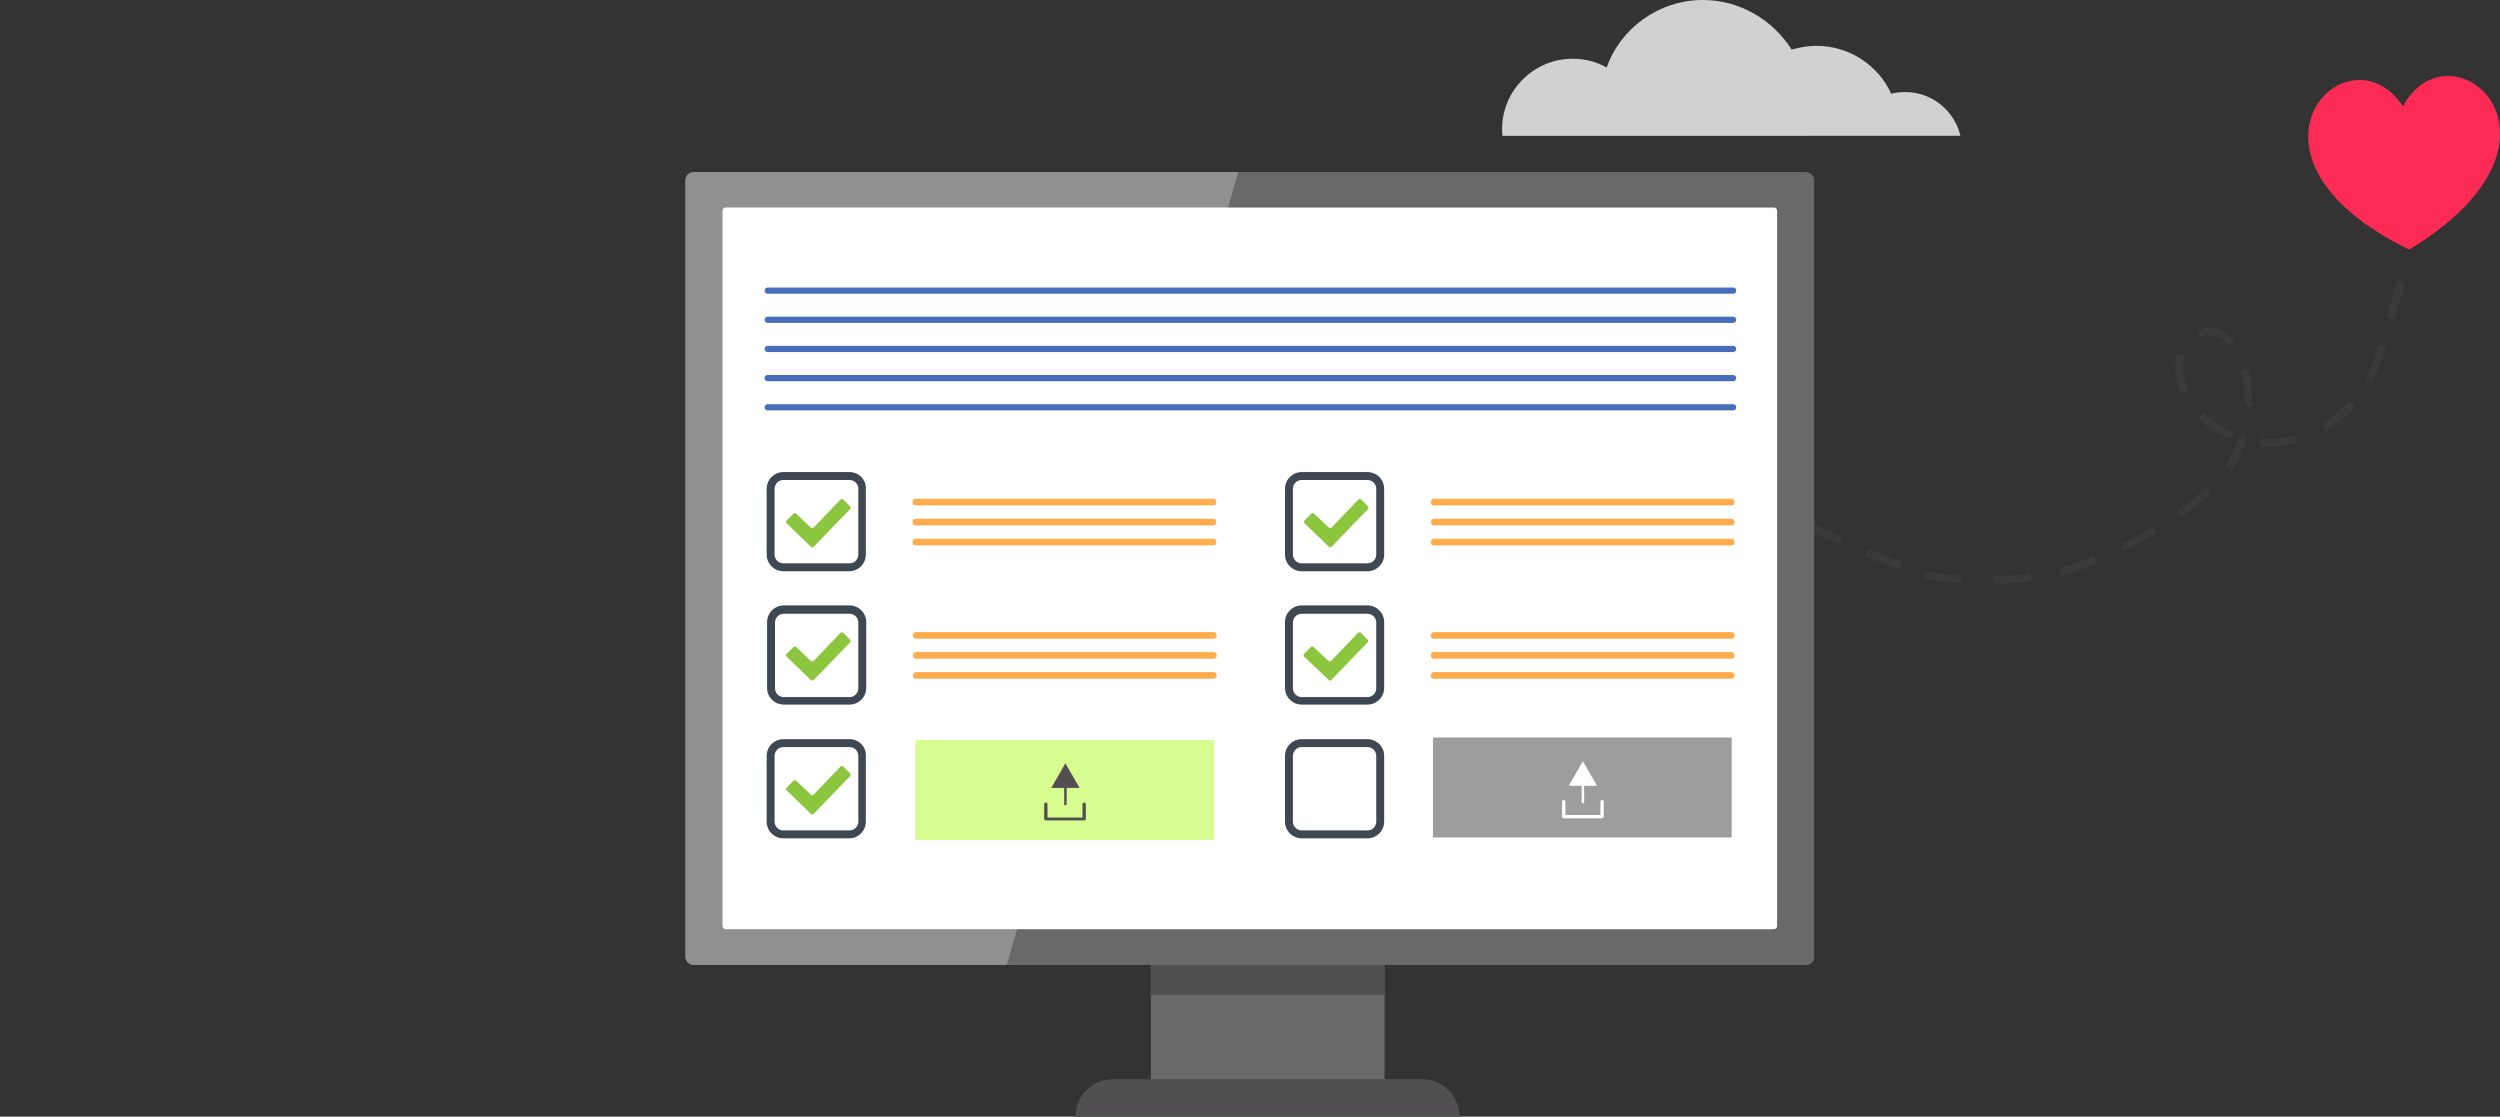 <?xml version="1.0" encoding="UTF-8"?>
<svg xmlns="http://www.w3.org/2000/svg" xmlns:xlink="http://www.w3.org/1999/xlink" version="1.1" id="Layer_1" x="0px" y="0px" viewBox="0 0 600 268" style="enable-background:new 0 0 600 268;" xml:space="preserve">
<rect x="0" y="0" width="600" height="268" fill="#333333" stroke="none"/>
<style type="text/css">
	.st0{fill:#3A3A3A;}
	.st1{fill:#FB2B55;}
	.st2{fill:#D1D1D3;}
	.st3{fill:#696969;}
	.st4{fill:#90918E;}
	.st5{fill:#FFFFFF;}
	.st6{fill:#514F51;}
	.st7{fill:#FFAC4D;stroke:#FFAC4D;stroke-miterlimit:10;}
	.st8{fill:#3F4752;}
	.st9{fill:#8CC63F;}
	.st10{fill:#D7FC90;}
	.st11{fill:#9D9D9E;}
	.st12{fill:#476EBA;stroke:#476EBA;stroke-miterlimit:10;}
</style>
<g>
	<g>
		<g>
			<g>
				<g>
					<g>
						<path class="st0" d="M510,131.6l-0.4-0.8c2.1-1,4.4-2.3,6.9-3.8l0.5,0.7C514.5,129.2,512.1,130.5,510,131.6z M523.6,123.2        l-0.5-0.7c2.3-1.6,4.5-3.3,6.3-4.8l0.6,0.7C528.1,119.9,525.9,121.6,523.6,123.2z M535.5,112.5l-0.7-0.4        c1.4-2.2,2.5-4.6,3.3-7.1l0.8,0.3C538.1,107.7,536.9,110.2,535.5,112.5z M550.9,105.9c-2.7,0.6-5.4,0.9-8,0.7v-0.9        c2.6,0.2,5.2-0.1,7.7-0.7L550.9,105.9z M558.4,102.8l-0.5-0.8c2.3-1.4,4.4-3,6.1-4.9l0.7,0.6        C562.9,99.8,560.8,101.4,558.4,102.8z M535.1,104.8c-2.5-1-4.9-2.6-6.8-4.4l0.6-0.7c1.8,1.7,4.1,3.2,6.5,4.2L535.1,104.8z         M569.3,91.1l-0.8-0.4c1-2,1.9-4.3,2.8-7.4l0.8,0.3C571.2,86.8,570.3,89,569.3,91.1z M540.2,97.2h-0.9        c0.1-2.7-0.1-5.3-0.8-7.8l0.8-0.2C540,91.7,540.2,94.4,540.2,97.2z M523.7,93.6c-0.2-0.5-0.3-1-0.5-1.5        c-0.1-0.1-0.1-0.2-0.1-0.4c-0.6-2.2-0.6-4.4-0.2-6.2l0.9,0.2c-0.4,1.7-0.3,3.8,0.2,5.8c0.1,0.1,0.1,0.2,0.1,0.4        c0.1,0.5,0.3,0.9,0.4,1.4L523.7,93.6z M574.4,75.9l-0.8-0.2l0.6-2.2c0.5-1.8,1.1-3.6,1.6-5.5l0.8,0.3        c-0.5,1.8-1.1,3.6-1.6,5.5L574.4,75.9z M535.1,82.4c-1.4-1.6-3-2.4-4.7-2.5c-0.6,0-1.4,0.1-2,0.3l-0.3-0.8        c0.8-0.3,1.6-0.4,2.3-0.3c1.9,0,3.8,1,5.3,2.7L535.1,82.4z"></path>
						<g>
							<path class="st0" d="M510.4,131.4c-0.1-0.2-0.2-0.5-0.4-0.8c-0.1,0.2-0.2,0.4-0.3,0.6c2.4-1.1,4.7-2.4,7.1-3.9         c-0.2,0-0.4-0.1-0.6-0.1c0.1,0.2,0.3,0.5,0.5,0.7c0-0.2,0.1-0.4,0.1-0.6c-2.3,1.3-4.5,2.7-6.9,3.8c-0.5,0.2-0.2,1.2,0.3,0.9         c2.4-1.2,4.8-2.5,7.1-3.9c0.2-0.1,0.2-0.5,0.1-0.6c-0.1-0.2-0.3-0.5-0.5-0.7c-0.1-0.2-0.5-0.2-0.6-0.1         c-2.2,1.3-4.5,2.7-6.8,3.8c-0.2,0.1-0.4,0.4-0.3,0.6c0.1,0.2,0.2,0.5,0.4,0.8C509.8,132.2,510.6,131.9,510.4,131.4z"></path>
							<path class="st0" d="M524,123c-0.2-0.2-0.3-0.5-0.5-0.7c0,0.2-0.1,0.4-0.1,0.6c2.2-1.5,4.3-3.2,6.3-4.8         c-0.2,0-0.4-0.1-0.6-0.1c0.2,0.2,0.4,0.5,0.6,0.7c0-0.2,0.1-0.4,0.1-0.6c-2,1.7-4.2,3.3-6.4,4.9c-0.5,0.3,0,1.1,0.5,0.8         c2.2-1.6,4.3-3.2,6.4-4.9c0.2-0.2,0.3-0.4,0.1-0.6s-0.4-0.5-0.6-0.7c-0.2-0.2-0.4-0.3-0.6-0.1c-2,1.7-4.2,3.3-6.3,4.8         c-0.2,0.1-0.3,0.5-0.1,0.6c0.2,0.2,0.3,0.5,0.5,0.7C523.6,124,524.4,123.4,524,123z"></path>
							<path class="st0" d="M535.7,112c-0.3-0.1-0.5-0.3-0.7-0.4c0.1,0.2,0.1,0.4,0.2,0.6c1.4-2.3,2.6-4.7,3.3-7.2         c-0.2,0.1-0.4,0.3-0.6,0.4c0.3,0.1,0.6,0.1,0.8,0.3c-0.1-0.2-0.3-0.4-0.4-0.6c-0.8,2.5-1.9,5-3.3,7.2c-0.1,0.2,0,0.5,0.2,0.6         s0.5,0,0.6-0.2c1.5-2.3,2.6-4.8,3.4-7.5c0.1-0.3-0.1-0.5-0.4-0.6c-0.3-0.1-0.6-0.1-0.8-0.3c-0.3-0.1-0.5,0.1-0.6,0.4         c-0.8,2.5-1.8,4.8-3.2,7c-0.2,0.2,0.1,0.5,0.2,0.6c0.3,0.1,0.5,0.3,0.7,0.4s0.5,0,0.6-0.2C536.1,112.4,535.9,112.2,535.7,112         z"></path>
							<path class="st0" d="M550.8,105.4c-2.5,0.6-5.2,0.9-7.8,0.7c0.1,0.2,0.3,0.4,0.4,0.6c0-0.3,0-0.6,0-0.9         c-0.2,0.1-0.4,0.3-0.6,0.4C545.5,106.3,548.2,106.1,550.8,105.4c-0.2-0.1-0.4-0.2-0.6-0.3c0.1,0.3,0.2,0.6,0.2,0.8         c0.2,0.6,1,0.3,0.9-0.3c-0.1-0.3-0.2-0.6-0.2-0.8c-0.1-0.3-0.4-0.3-0.6-0.3c-2.5,0.6-5,0.9-7.5,0.7c-0.2,0-0.5,0.1-0.6,0.4         c0,0.3,0,0.6,0,0.9c0,0.2,0.1,0.5,0.4,0.6c2.8,0.2,5.6-0.1,8.3-0.7C551.7,106.2,551.4,105.3,550.8,105.4z"></path>
							<path class="st0" d="M558.8,102.5c-0.1-0.2-0.3-0.5-0.5-0.8c0,0.2-0.1,0.4-0.1,0.6c2.3-1.4,4.4-3,6.2-5c-0.2,0-0.5,0-0.7,0.1         c0.2,0.2,0.5,0.4,0.7,0.6c0-0.2,0-0.5-0.1-0.7c-1.8,1.9-4,3.6-6.2,4.9c-0.5,0.3,0,1.1,0.5,0.8c2.4-1.4,4.5-3.1,6.4-5.1         c0.2-0.2,0.1-0.5-0.1-0.7c-0.2-0.2-0.5-0.4-0.7-0.6s-0.5-0.1-0.7,0.1c-1.8,1.9-3.8,3.5-6,4.8c-0.2,0.1-0.2,0.5-0.1,0.6         c0.1,0.2,0.3,0.5,0.5,0.8C558.3,103.6,559.1,103.1,558.8,102.5z"></path>
							<path class="st0" d="M535.3,104.3c-2.4-1.1-4.7-2.5-6.6-4.3c0,0.2,0,0.5,0.1,0.7c0.2-0.2,0.4-0.4,0.6-0.7         c-0.2,0-0.5,0-0.7,0.1C530.5,101.8,532.8,103.3,535.3,104.3c-0.1-0.2-0.2-0.4-0.3-0.6c-0.1,0.3-0.2,0.5-0.3,0.8         c-0.2,0.5,0.6,0.9,0.8,0.4c0.1-0.3,0.2-0.5,0.3-0.8c0.1-0.2,0-0.5-0.2-0.6c-2.4-1-4.5-2.4-6.4-4.2c-0.2-0.2-0.5-0.1-0.7,0.1         s-0.4,0.4-0.6,0.7c-0.2,0.2-0.1,0.5,0.1,0.7c2,1.9,4.4,3.4,6.9,4.4C535.4,105.3,535.8,104.5,535.3,104.3z"></path>
							<path class="st0" d="M569.5,90.7c-0.3-0.1-0.5-0.2-0.8-0.4c0.1,0.2,0.1,0.4,0.2,0.6c1.2-2.4,2.1-4.9,2.9-7.5         c-0.2,0.1-0.4,0.3-0.6,0.4c0.3,0.1,0.6,0.1,0.8,0.3c-0.1-0.2-0.3-0.4-0.4-0.6c-0.8,2.5-1.7,5-2.8,7.4         c-0.2,0.5,0.6,0.9,0.8,0.4c1.2-2.4,2.1-5,2.9-7.6c0.1-0.3-0.2-0.5-0.4-0.6c-0.3-0.1-0.6-0.1-0.8-0.3         c-0.3-0.1-0.5,0.2-0.6,0.4c-0.8,2.5-1.6,4.9-2.8,7.3c-0.1,0.2,0,0.5,0.2,0.6c0.3,0.1,0.5,0.2,0.8,0.4         C569.6,91.8,570,91,569.5,90.7z"></path>
							<path class="st0" d="M540.1,96.7c-0.3,0-0.6,0-0.9,0c0.1,0.2,0.3,0.3,0.5,0.4c0.1-2.7-0.2-5.3-0.9-7.9         c-0.1,0.2-0.2,0.4-0.3,0.6c0.3-0.1,0.6-0.2,0.8-0.2c-0.2-0.1-0.4-0.2-0.6-0.3c0.6,2.6,0.9,5.3,0.8,7.9c0,0.6,0.9,0.5,0.9-0.1         c0.1-2.7-0.2-5.5-0.8-8.2c-0.1-0.3-0.4-0.3-0.6-0.3c-0.3,0.1-0.6,0.2-0.8,0.2c-0.3,0.1-0.3,0.4-0.3,0.6         c0.6,2.5,0.9,5.1,0.8,7.7c0,0.2,0.3,0.4,0.5,0.4c0.3,0,0.6,0,0.9,0C540.8,97.6,540.7,96.7,540.1,96.7z"></path>
							<path class="st0" d="M524.1,93.4c-1-2.5-1.3-5.2-0.7-7.9c-0.2,0.1-0.4,0.3-0.6,0.4c0.3,0.1,0.6,0.1,0.9,0.2         c-0.1-0.2-0.3-0.4-0.4-0.6C522.7,88.1,523.1,90.9,524.1,93.4c0-0.2,0.1-0.4,0.2-0.6c-0.3,0.1-0.5,0.2-0.8,0.3         c-0.5,0.2-0.2,1.1,0.3,0.9c0.3-0.1,0.5-0.2,0.8-0.3c0.3-0.1,0.4-0.4,0.3-0.6c-0.9-2.3-1.3-4.9-0.7-7.3         c0.1-0.3-0.1-0.5-0.4-0.6c-0.3-0.1-0.6-0.1-0.9-0.2c-0.3-0.1-0.5,0.1-0.6,0.4c-0.6,2.8-0.2,5.7,0.8,8.3         C523.5,94.3,524.4,94,524.1,93.4z"></path>
							<path class="st0" d="M574.5,75.5c-0.3-0.1-0.6-0.1-0.8-0.2c0.1,0.2,0.3,0.4,0.4,0.6c0.7-2.6,1.5-5.1,2.2-7.7         c-0.2,0.1-0.4,0.3-0.6,0.4c0.3,0.1,0.6,0.1,0.8,0.3c-0.1-0.2-0.3-0.4-0.4-0.6c-0.8,2.5-1.5,5.1-2.2,7.7         c-0.2,0.6,0.8,0.8,0.9,0.2c0.7-2.6,1.5-5.1,2.2-7.7c0.1-0.3-0.1-0.5-0.4-0.6c-0.3-0.1-0.6-0.1-0.8-0.3         c-0.3-0.1-0.5,0.1-0.6,0.4c-0.8,2.5-1.5,5.1-2.2,7.7c-0.1,0.3,0.1,0.5,0.4,0.6c0.3,0.1,0.6,0.1,0.8,0.2         C574.9,76.6,575.1,75.7,574.5,75.5z"></path>
							<path class="st0" d="M535.5,82.1c-0.9-1-1.9-1.8-3.2-2.3s-2.7-0.5-4,0c0.2,0.1,0.4,0.2,0.6,0.3c-0.1-0.3-0.2-0.5-0.3-0.8         c-0.1,0.2-0.2,0.4-0.3,0.6c1.3-0.5,2.6-0.4,3.9,0c1.2,0.5,2.2,1.2,3.1,2.2c0-0.2,0.1-0.4,0.1-0.6c-0.2,0.2-0.4,0.4-0.7,0.6         c-0.2,0.2-0.3,0.4-0.1,0.6c0.1,0.2,0.5,0.3,0.6,0.1c0.2-0.2,0.4-0.4,0.7-0.6c0.2-0.2,0.3-0.4,0.1-0.6c-1-1.1-2.2-2-3.5-2.5         c-1.5-0.5-3.1-0.5-4.6,0c-0.3,0.1-0.4,0.4-0.3,0.6c0.1,0.3,0.2,0.5,0.3,0.8s0.4,0.4,0.6,0.3c1.1-0.3,2.3-0.4,3.4,0         c1.1,0.4,2,1.1,2.7,1.9c0.2,0.2,0.4,0.3,0.6,0.1C535.6,82.6,535.7,82.3,535.5,82.1z"></path>
						</g>
					</g>
				</g>
				<path class="st0" d="M495.6,137.5c-0.1-0.3-0.1-0.6-0.2-0.9c-0.1,0.2-0.2,0.4-0.3,0.6c2.6-0.6,5.1-1.4,7.5-2.7      c-0.2,0-0.5-0.2-0.7-0.2c0.1,0.3,0.3,0.5,0.4,0.8c0-0.2,0.2-0.5,0.2-0.7c-2.3,1.3-4.9,2.1-7.5,2.7c-0.6,0.1-0.3,1,0.3,0.9      c2.7-0.5,5.3-1.5,7.7-2.8c0.2-0.1,0.3-0.4,0.2-0.7c-0.1-0.3-0.3-0.5-0.4-0.8c-0.1-0.2-0.4-0.3-0.7-0.2c-2.3,1.2-4.7,2.1-7.3,2.6      c-0.2,0.1-0.4,0.4-0.3,0.6c0.1,0.3,0.1,0.6,0.2,0.9C494.8,138.3,495.7,138.1,495.6,137.5z"></path>
				<path class="st0" d="M479.6,139.5c0-0.3,0.1-0.6,0-0.9c-0.1,0.2-0.3,0.3-0.4,0.5c2.6,0.1,5.3-0.1,7.9-0.7      c-0.2-0.1-0.4-0.3-0.6-0.3c0.1,0.3,0.1,0.6,0.2,0.9c0.1-0.2,0.3-0.4,0.3-0.6c-2.6,0.6-5.3,0.8-7.9,0.7c-0.6,0-0.6,0.9,0,0.9      c2.7,0.2,5.5-0.1,8.1-0.7c0.3-0.1,0.4-0.4,0.3-0.6c-0.1-0.3-0.1-0.6-0.2-0.9c-0.1-0.3-0.4-0.4-0.6-0.3c-2.5,0.6-5.1,0.8-7.7,0.6      c-0.2,0-0.5,0.3-0.4,0.5c0,0.3-0.1,0.6,0,0.9C478.6,140.2,479.5,140.1,479.6,139.5z"></path>
				<path class="st0" d="M462.8,138.5c0.1-0.3,0.2-0.5,0.2-0.9c-0.1,0.1-0.4,0.2-0.5,0.4c2.6,0.7,5.2,1,7.9,0.9      c-0.2-0.1-0.3-0.3-0.5-0.4c0,0.3,0,0.6,0,0.9c0.1-0.2,0.3-0.3,0.4-0.5c-2.7,0.1-5.3-0.3-7.9-1c-0.6-0.1-0.7,0.8-0.2,0.9      c2.6,0.7,5.4,1,8.1,1c0.3,0,0.4-0.3,0.4-0.5c0-0.3,0-0.6,0-0.9c0-0.3-0.3-0.4-0.5-0.4c-2.6,0.1-5.2-0.3-7.7-0.9      c-0.2,0-0.5,0.2-0.5,0.4c-0.1,0.3-0.2,0.5-0.2,0.9C461.7,139,462.7,139.1,462.8,138.5z"></path>
				<path class="st0" d="M448.7,133.4c0.1-0.2,0.3-0.5,0.4-0.8c-0.2,0.1-0.4,0.1-0.6,0.2c2.3,1.3,4.8,2.3,7.4,2.9      c-0.1-0.2-0.2-0.4-0.4-0.6c-0.1,0.3-0.1,0.6-0.2,0.9c0.2-0.1,0.4-0.2,0.6-0.4c-2.6-0.6-5.1-1.6-7.4-2.9      c-0.5-0.3-0.9,0.5-0.4,0.8c2.4,1.4,5,2.3,7.6,3c0.3,0,0.5-0.2,0.6-0.4c0.1-0.3,0.1-0.6,0.2-0.9c0-0.3-0.2-0.5-0.4-0.6      c-2.5-0.6-4.9-1.5-7.2-2.8c-0.2-0.1-0.5,0-0.6,0.2s-0.3,0.5-0.4,0.8C447.6,133.5,448.4,133.9,448.7,133.4z"></path>
				<path class="st0" d="M434.5,126.4c0.1-0.2,0.4-0.5,0.5-0.7c-0.2,0.1-0.4,0.1-0.6,0.2c2.2,1.5,4.5,2.7,7.1,3.6      c-0.1-0.2-0.2-0.4-0.3-0.6c-0.1,0.3-0.2,0.6-0.3,0.9c0.2-0.1,0.4-0.2,0.6-0.3c-2.5-0.8-4.9-2.1-7.1-3.6c-0.5-0.3-1,0.5-0.5,0.8      c2.2,1.6,4.7,2.8,7.3,3.7c0.3,0.1,0.5-0.1,0.6-0.3c0.1-0.3,0.2-0.6,0.3-0.9c0.1-0.3-0.1-0.5-0.3-0.6c-2.4-0.8-4.8-2-6.9-3.5      c-0.2-0.1-0.5,0-0.6,0.2s-0.4,0.5-0.5,0.7C433.3,126.5,434.1,126.9,434.5,126.4z"></path>
			</g>
		</g>
		<path class="st1" d="M576.7,25.5c-13.3-20-44.5,12,1.5,34.4C622,33.4,588.2,4.4,576.7,25.5L576.7,25.5z"></path>
	</g>
</g>
<path class="st2" d="M470.5,32.6c-1.4-6-6.8-10.5-13.2-10.5c-1.1,0-2.4,0.1-3.4,0.4c-3.1-6.8-10-11.5-18-11.5  c-2.1,0-4.1,0.4-5.9,0.9C425.5,4.8,417.6,0,408.7,0c-10.6,0-19.8,6.8-23.1,16.2c-2.5-1.4-5.2-2.1-8.2-2.1c-9.2,0-16.9,7.5-16.9,16.9  c0,0.5,0,1.1,0.1,1.6H470.5L470.5,32.6z"></path>
<g>
	<path class="st3" d="M433.4,231.6H166.5c-1.1,0-2-0.9-2-2V43.3c0-1.1,0.9-2,2-2h266.9c1.1,0,2,0.9,2,2v186.3   C435.5,230.7,434.6,231.6,433.4,231.6z"></path>
	<path class="st4" d="M241.6,231.6h-75.1c-1.1,0-2-0.9-2-2V43.3c0-1.1,0.9-2,2-2h130.7L241.6,231.6z"></path>
	<path class="st5" d="M425.7,223H174.2c-0.4,0-0.8-0.3-0.8-0.8V50.6c0-0.4,0.3-0.8,0.8-0.8h251.5c0.4,0,0.8,0.3,0.8,0.8v171.6   C426.5,222.7,426.2,223,425.7,223z"></path>
	<rect x="276.2" y="231.6" class="st3" width="56.1" height="28.8"></rect>
	<path class="st6" d="M341.4,259h-74.3c-4.9,0-9,4-9,9h92.2C350.3,263.1,346.3,259,341.4,259z"></path>
	<rect x="276.2" y="231.6" class="st6" width="56.1" height="7.2"></rect>
	<g>
		<g>
			<g>
				<path class="st7" d="M291.2,120.8h-71.5c-0.1,0-0.2-0.1-0.2-0.2v-0.2c0-0.1,0.1-0.2,0.2-0.2h71.5c0.1,0,0.2,0.1,0.2,0.2v0.2      C291.4,120.7,291.3,120.8,291.2,120.8z"></path>
				<path class="st7" d="M291.2,125.6h-71.5c-0.1,0-0.2-0.1-0.2-0.2v-0.2c0-0.1,0.1-0.2,0.2-0.2h71.5c0.1,0,0.2,0.1,0.2,0.2v0.2      C291.4,125.5,291.3,125.6,291.2,125.6z"></path>
				<path class="st7" d="M291.2,130.4h-71.5c-0.1,0-0.2-0.1-0.2-0.2V130c0-0.1,0.1-0.2,0.2-0.2h71.5c0.1,0,0.2,0.1,0.2,0.2v0.2      C291.4,130.3,291.3,130.4,291.2,130.4z"></path>
			</g>
			<g>
				<path class="st8" d="M203.9,115.2c1.1,0,2.1,0.9,2.1,2.1v15.8c0,1.1-0.9,2.1-2.1,2.1H188c-1.1,0-2.1-0.9-2.1-2.1v-15.8      c0-1.1,0.9-2.1,2.1-2.1L203.9,115.2 M203.9,113.3H188c-2.2,0-4,1.8-4,4v15.8c0,2.2,1.8,4,4,4h15.8c2.2,0,4-1.8,4-4v-15.8      C207.9,115.1,206.1,113.3,203.9,113.3L203.9,113.3z"></path>
			</g>
			<g>
				<g>
					<path class="st9" d="M194.6,131.2l-5.8-5.6c-0.2-0.2-0.2-0.5,0-0.7l1.6-1.6c0.2-0.2,0.5-0.2,0.7,0l3.5,3.3       c0.2,0.2,0.5,0.2,0.7,0l6.4-6.7c0.2-0.2,0.5-0.2,0.7,0l1.6,1.6c0.2,0.2,0.2,0.5,0,0.7l-8.7,9       C195.1,131.4,194.8,131.4,194.6,131.2z"></path>
				</g>
			</g>
		</g>
		<g>
			<g>
				<path class="st8" d="M203.9,179.3c1.1,0,2.1,0.9,2.1,2.1v15.8c0,1.1-0.9,2.1-2.1,2.1H188c-1.1,0-2.1-0.9-2.1-2.1v-15.8      c0-1.1,0.9-2.1,2.1-2.1H203.9 M203.9,177.4H188c-2.2,0-4,1.8-4,4v15.8c0,2.2,1.8,4,4,4h15.8c2.2,0,4-1.8,4-4v-15.8      C207.9,179.2,206.1,177.4,203.9,177.4L203.9,177.4z"></path>
			</g>
			<g>
				<g>
					<path class="st9" d="M194.6,195.3l-5.8-5.6c-0.2-0.2-0.2-0.5,0-0.7l1.6-1.6c0.2-0.2,0.5-0.2,0.7,0l3.5,3.3       c0.2,0.2,0.5,0.2,0.7,0l6.4-6.7c0.2-0.2,0.5-0.2,0.7,0l1.6,1.6c0.2,0.2,0.2,0.5,0,0.7l-8.7,9       C195.1,195.5,194.8,195.5,194.6,195.3z"></path>
				</g>
			</g>
			<rect x="219.7" y="177.6" class="st10" width="71.7" height="24"></rect>
			<g>
				<g>
					<path class="st6" d="M260.2,196.9H251c-0.2,0-0.4-0.2-0.4-0.4V193c0-0.2,0.2-0.4,0.4-0.4s0.4,0.2,0.4,0.4v3.2h8.4V193       c0-0.2,0.2-0.4,0.4-0.4s0.4,0.2,0.4,0.4v3.6C260.5,196.8,260.4,196.9,260.2,196.9z"></path>
				</g>
				<path class="st6" d="M259.1,189.1l-3.4-5.9l-3.4,5.9h3.1v3.9c0,0.2,0.2,0.3,0.3,0.3c0.2,0,0.3-0.2,0.3-0.3v-3.9H259.1z"></path>
			</g>
		</g>
		<g>
			<g>
				<g>
					<path class="st7" d="M291.3,152.8h-71.5c-0.1,0-0.2-0.1-0.2-0.2v-0.2c0-0.1,0.1-0.2,0.2-0.2h71.5c0.1,0,0.2,0.1,0.2,0.2v0.2       C291.5,152.8,291.4,152.8,291.3,152.8z"></path>
					<path class="st7" d="M291.3,157.6h-71.5c-0.1,0-0.2-0.1-0.2-0.2v-0.2c0-0.1,0.1-0.2,0.2-0.2h71.5c0.1,0,0.2,0.1,0.2,0.2v0.2       C291.5,157.6,291.4,157.6,291.3,157.6z"></path>
					<path class="st7" d="M291.3,162.4h-71.5c-0.1,0-0.2-0.1-0.2-0.2V162c0-0.1,0.1-0.2,0.2-0.2h71.5c0.1,0,0.2,0.1,0.2,0.2v0.2       C291.5,162.3,291.4,162.4,291.3,162.4z"></path>
				</g>
				<g>
					<path class="st8" d="M203.9,147.3c1.1,0,2.1,0.9,2.1,2.1v15.8c0,1.1-0.9,2.1-2.1,2.1h-15.8c-1.1,0-2.1-0.9-2.1-2.1v-15.8       c0-1.1,0.9-2.1,2.1-2.1H203.9 M203.9,145.3h-15.8c-2.2,0-4,1.8-4,4v15.8c0,2.2,1.8,4,4,4h15.8c2.2,0,4-1.8,4-4v-15.8       C207.9,147.1,206.1,145.3,203.9,145.3L203.9,145.3z"></path>
				</g>
				<g>
					<g>
						<path class="st9" d="M194.6,163.2l-5.8-5.6c-0.2-0.2-0.2-0.5,0-0.7l1.6-1.6c0.2-0.2,0.5-0.2,0.7,0l3.5,3.3        c0.2,0.2,0.5,0.2,0.7,0l6.4-6.7c0.2-0.2,0.5-0.2,0.7,0l1.6,1.6c0.2,0.2,0.2,0.5,0,0.7l-8.7,9        C195.2,163.4,194.9,163.4,194.6,163.2z"></path>
					</g>
				</g>
			</g>
			<g>
				<g>
					<path class="st7" d="M415.6,120.8h-71.5c-0.1,0-0.2-0.1-0.2-0.2v-0.2c0-0.1,0.1-0.2,0.2-0.2h71.5c0.1,0,0.2,0.1,0.2,0.2v0.2       C415.8,120.7,415.7,120.8,415.6,120.8z"></path>
					<path class="st7" d="M415.6,125.6h-71.5c-0.1,0-0.2-0.1-0.2-0.2v-0.2c0-0.1,0.1-0.2,0.2-0.2h71.5c0.1,0,0.2,0.1,0.2,0.2v0.2       C415.8,125.5,415.7,125.6,415.6,125.6z"></path>
					<path class="st7" d="M415.6,130.4h-71.5c-0.1,0-0.2-0.1-0.2-0.2V130c0-0.1,0.1-0.2,0.2-0.2h71.5c0.1,0,0.2,0.1,0.2,0.2v0.2       C415.8,130.3,415.7,130.4,415.6,130.4z"></path>
				</g>
				<g>
					<path class="st8" d="M328.2,115.2c1.1,0,2.1,0.9,2.1,2.1v15.8c0,1.1-0.9,2.1-2.1,2.1h-15.8c-1.1,0-2.1-0.9-2.1-2.1v-15.8       c0-1.1,0.9-2.1,2.1-2.1L328.2,115.2 M328.2,113.3h-15.8c-2.2,0-4,1.8-4,4v15.8c0,2.2,1.8,4,4,4h15.8c2.2,0,4-1.8,4-4v-15.8       C332.2,115.1,330.4,113.3,328.2,113.3L328.2,113.3z"></path>
				</g>
				<g>
					<g>
						<path class="st9" d="M318.9,131.2l-5.8-5.6c-0.2-0.2-0.2-0.5,0-0.7l1.6-1.6c0.2-0.2,0.5-0.2,0.7,0l3.5,3.3        c0.2,0.2,0.5,0.2,0.7,0l6.4-6.7c0.2-0.2,0.5-0.2,0.7,0l1.6,1.6c0.2,0.2,0.2,0.5,0,0.7l-8.7,9        C319.5,131.4,319.1,131.4,318.9,131.2z"></path>
					</g>
				</g>
			</g>
			<g>
				<g>
					<path class="st7" d="M415.6,152.8h-71.5c-0.1,0-0.2-0.1-0.2-0.2v-0.2c0-0.1,0.1-0.2,0.2-0.2h71.5c0.1,0,0.2,0.1,0.2,0.2v0.2       C415.8,152.8,415.7,152.8,415.6,152.8z"></path>
					<path class="st7" d="M415.6,157.6h-71.5c-0.1,0-0.2-0.1-0.2-0.2v-0.2c0-0.1,0.1-0.2,0.2-0.2h71.5c0.1,0,0.2,0.1,0.2,0.2v0.2       C415.8,157.6,415.7,157.6,415.6,157.6z"></path>
					<path class="st7" d="M415.6,162.4h-71.5c-0.1,0-0.2-0.1-0.2-0.2V162c0-0.1,0.1-0.2,0.2-0.2h71.5c0.1,0,0.2,0.1,0.2,0.2v0.2       C415.8,162.3,415.7,162.4,415.6,162.4z"></path>
				</g>
				<g>
					<path class="st8" d="M328.2,147.3c1.1,0,2.1,0.9,2.1,2.1v15.8c0,1.1-0.9,2.1-2.1,2.1h-15.8c-1.1,0-2.1-0.9-2.1-2.1v-15.8       c0-1.1,0.9-2.1,2.1-2.1H328.2 M328.2,145.3h-15.8c-2.2,0-4,1.8-4,4v15.8c0,2.2,1.8,4,4,4h15.8c2.2,0,4-1.8,4-4v-15.8       C332.2,147.1,330.4,145.3,328.2,145.3L328.2,145.3z"></path>
				</g>
				<g>
					<g>
						<path class="st9" d="M318.9,163.2l-5.9-5.6c-0.2-0.2-0.2-0.5,0-0.7l1.6-1.6c0.2-0.2,0.5-0.2,0.7,0l3.5,3.3        c0.2,0.2,0.5,0.2,0.7,0l6.4-6.7c0.2-0.2,0.5-0.2,0.7,0l1.6,1.6c0.2,0.2,0.2,0.5,0,0.7l-8.7,9        C319.5,163.4,319.1,163.4,318.9,163.2z"></path>
					</g>
				</g>
			</g>
			<g>
				<g>
					<path class="st8" d="M328.2,179.3c1.1,0,2.1,0.9,2.1,2.1v15.8c0,1.1-0.9,2.1-2.1,2.1h-15.8c-1.1,0-2.1-0.9-2.1-2.1v-15.8       c0-1.1,0.9-2.1,2.1-2.1H328.2 M328.2,177.4h-15.8c-2.2,0-4,1.8-4,4v15.8c0,2.2,1.8,4,4,4h15.8c2.2,0,4-1.8,4-4v-15.8       C332.2,179.2,330.4,177.4,328.2,177.4L328.2,177.4z"></path>
				</g>
				<rect x="343.9" y="177" class="st11" width="71.7" height="24"></rect>
				<g>
					<g>
						<path class="st5" d="M384.4,196.4h-9.1c-0.2,0-0.4-0.2-0.4-0.4v-3.6c0-0.2,0.2-0.4,0.4-0.4s0.4,0.2,0.4,0.4v3.2h8.4v-3.2        c0-0.2,0.2-0.4,0.4-0.4s0.4,0.2,0.4,0.4v3.6C384.8,196.2,384.6,196.4,384.4,196.4z"></path>
					</g>
					<path class="st5" d="M383.3,188.6l-3.4-5.9l-3.4,5.9h3.1v3.9c0,0.2,0.2,0.3,0.3,0.3s0.3-0.2,0.3-0.3v-3.9H383.3z"></path>
				</g>
			</g>
		</g>
	</g>
	<g>
		<path class="st12" d="M416,70H184.2c-0.1,0-0.2-0.1-0.2-0.2v-0.1c0-0.1,0.1-0.2,0.2-0.2H416c0.1,0,0.2,0.1,0.2,0.2v0.1    C416.2,69.9,416.1,70,416,70z"></path>
		<path class="st12" d="M416,77H184.2c-0.1,0-0.2-0.1-0.2-0.2v-0.1c0-0.1,0.1-0.2,0.2-0.2H416c0.1,0,0.2,0.1,0.2,0.2v0.1    C416.2,76.9,416.1,77,416,77z"></path>
		<path class="st12" d="M416,84H184.2c-0.1,0-0.2-0.1-0.2-0.2v-0.1c0-0.1,0.1-0.2,0.2-0.2H416c0.1,0,0.2,0.1,0.2,0.2v0.1    C416.2,83.9,416.1,84,416,84z"></path>
		<path class="st12" d="M416,91H184.2c-0.1,0-0.2-0.1-0.2-0.2v-0.1c0-0.1,0.1-0.2,0.2-0.2H416c0.1,0,0.2,0.1,0.2,0.2v0.1    C416.2,90.9,416.1,91,416,91z"></path>
		<path class="st12" d="M416,98H184.2c-0.1,0-0.2-0.1-0.2-0.2v-0.1c0-0.1,0.1-0.2,0.2-0.2H416c0.1,0,0.2,0.1,0.2,0.2v0.1    C416.2,97.9,416.1,98,416,98z"></path>
	</g>
</g>
</svg>
